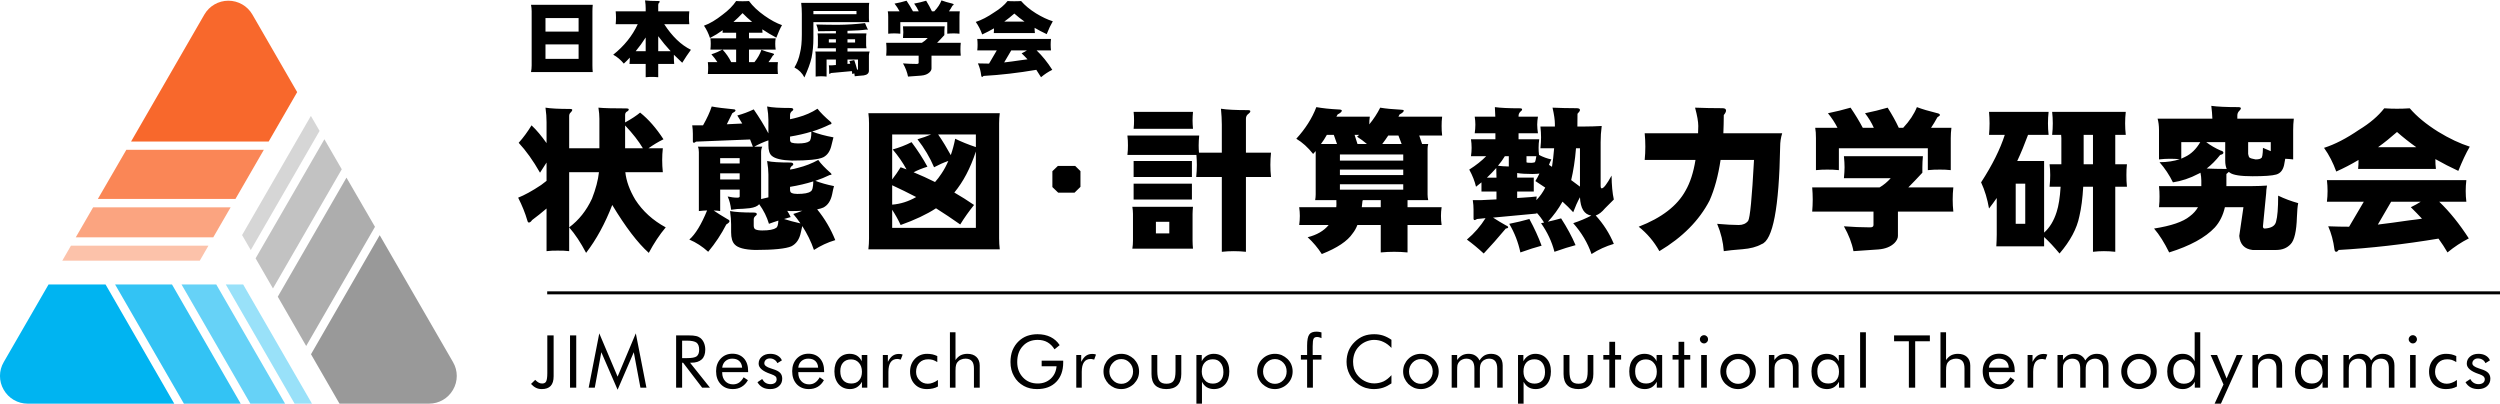 <?xml version="1.0" encoding="UTF-8"?>
<!DOCTYPE svg PUBLIC "-//W3C//DTD SVG 1.1//EN" "http://www.w3.org/Graphics/SVG/1.1/DTD/svg11.dtd">
<!-- Creator: CorelDRAW 2020 (64-Bit) -->
<svg xmlns="http://www.w3.org/2000/svg" xml:space="preserve" width="297px" height="48px" version="1.1" style="shape-rendering:geometricPrecision; text-rendering:geometricPrecision; image-rendering:optimizeQuality; fill-rule:evenodd; clip-rule:evenodd"
viewBox="0 0 233280 37630"
 xmlns:xlink="http://www.w3.org/1999/xlink"
 xmlns:xodm="http://www.corel.com/coreldraw/odm/2003">
 <defs>
  <style type="text/css">
   <![CDATA[
    .str0 {stroke:black;stroke-width:280;stroke-miterlimit:22.926}
    .fil13 {fill:none}
    .fil12 {fill:black;fill-rule:nonzero}
    .fil0 {fill:#00B4F1;fill-rule:nonzero}
    .fil4 {fill:#999999;fill-rule:nonzero}
    .fil8 {fill:#F8682C;fill-rule:nonzero}
    .fil3 {fill:#00B4F1;fill-rule:nonzero;fill-opacity:0.4}
    .fil7 {fill:#999999;fill-rule:nonzero;fill-opacity:0.4}
    .fil11 {fill:#F8682C;fill-rule:nonzero;fill-opacity:0.4}
    .fil2 {fill:#00B4F1;fill-rule:nonzero;fill-opacity:0.6}
    .fil6 {fill:#999999;fill-rule:nonzero;fill-opacity:0.6}
    .fil10 {fill:#F8682C;fill-rule:nonzero;fill-opacity:0.6}
    .fil1 {fill:#00B4F1;fill-rule:nonzero;fill-opacity:0.8}
    .fil5 {fill:#999999;fill-rule:nonzero;fill-opacity:0.8}
    .fil9 {fill:#F8682C;fill-rule:nonzero;fill-opacity:0.8}
   ]]>
  </style>
 </defs>
 <g id="レイヤ_x0020_1">
  <g id="_2916387380448">
   <g>
    <path class="fil0" d="M16260 37630l-6410 -11120 -5320 0 -4180 7240c-470,800 -470,1790 0,2590 460,800 1310,1290 2230,1290l13680 0z"/>
    <polygon class="fil1" points="22460,37630 16050,26510 10740,26510 17160,37630 "/>
    <polygon class="fil2" points="26600,37630 20180,26510 16940,26510 23360,37630 "/>
    <polygon class="fil3" points="21070,26510 27490,37630 29110,37630 22690,26510 "/>
   </g>
   <g>
    <path class="fil4" d="M35430 21910l-6410 11110 2660 4610 8360 0c920,0 1770,-490 2230,-1290 470,-800 470,-1790 0,-2590l-6840 -11840z"/>
    <polygon class="fil5" points="32330,16540 25920,27650 28570,32250 34990,21130 "/>
    <polygon class="fil6" points="30270,12960 23850,24070 25470,26880 31890,15760 "/>
    <polygon class="fil7" points="23400,23300 29820,12180 29010,10780 22590,21900 "/>
   </g>
   <g>
    <path class="fil8" d="M12230 13170l12840 0 2660 -4610 -4180 -7240c-460,-800 -1320,-1290 -2240,-1290 -920,0 -1780,490 -2240,1290l-6840 11850z"/>
    <polygon class="fil9" points="9130,18530 21970,18530 24620,13940 11790,13940 "/>
    <polygon class="fil10" points="7070,22110 19900,22110 21520,19310 8690,19310 "/>
    <polygon class="fil11" points="19450,22890 6620,22890 5810,24290 18640,24290 "/>
   </g>
  </g>
  <g id="_2917074381040">
   <path class="fil12" d="M49600 11660c480,450 940,1010 1400,1660l0 -1960c0,-420 -30,-860 -100,-1350 490,80 1250,120 2280,120 150,0 220,30 220,100 0,50 -50,120 -130,210 -110,90 -160,200 -160,350l0 3010 2820 0 0 -2760c0,-310 -30,-650 -90,-1030 530,50 1380,70 2560,70 180,0 270,30 270,90 0,80 -60,160 -180,210 -110,70 -160,170 -160,320l0 690c620,-340 1080,-650 1400,-920 790,630 1510,1460 2180,2490 -490,240 -950,520 -1400,840l1340 0c-40,370 -60,730 -60,1090 0,380 20,760 60,1140l-3500 0c90,830 400,1680 930,2570 690,1070 1640,1930 2840,2580 -580,690 -1100,1480 -1580,2380 -1030,-920 -2170,-2410 -3410,-4470 -670,1730 -1480,3220 -2440,4470 -500,-950 -1020,-1740 -1580,-2380 900,-670 1610,-1560 2130,-2680 350,-900 570,-1720 650,-2470l-2780 0 0 7370c-360,-40 -720,-60 -1070,-50 -350,-10 -690,10 -1040,50l0 -3980c-460,390 -900,750 -1350,1080 -100,150 -200,230 -300,230 -60,0 -110,-60 -140,-180 -200,-700 -490,-1410 -860,-2140 580,-230 1300,-620 2140,-1180 190,-140 360,-270 510,-390l0 -1710c-210,320 -410,630 -610,950 -640,-1130 -1310,-2060 -1990,-2790 440,-490 840,-1040 1200,-1630zm10390 2140c-390,-660 -940,-1370 -1660,-2130l0 2130 1660 0zm6420 -3900c520,100 1190,180 2020,260 140,0 200,50 200,120 0,60 -100,140 -300,250l-510 1030c440,-20 920,-40 1440,-70 -150,-250 -310,-500 -460,-750 520,-140 1030,-330 1530,-570 510,740 970,1480 1370,2240l0 -1260c0,-350 -40,-770 -120,-1250 450,100 1170,140 2160,140 180,0 270,40 280,130 0,70 -50,130 -140,180 -100,90 -160,200 -160,350l0 390c270,-50 520,-120 740,-180 670,-180 1280,-450 1820,-800 280,360 690,770 1220,1220 60,50 90,100 90,140 0,60 -60,100 -180,120 -490,240 -1030,460 -1630,650 560,220 1220,400 1990,540 -60,220 -120,460 -180,720 -120,560 -380,940 -770,1140 -440,210 -1410,310 -2930,310 -950,-30 -1580,-180 -1880,-450 -210,-180 -310,-510 -310,-970l0 -470c-460,160 -900,360 -1320,590l750 0c-80,160 -110,320 -110,510l0 4380c220,-50 450,-100 680,-160 0,-80 0,-150 0,-210l0 -1930c0,-340 -40,-760 -120,-1250 450,100 1170,140 2160,140 180,0 270,50 280,160 0,70 -50,120 -140,170 -100,90 -160,190 -160,330 260,-40 500,-90 730,-160 690,-170 1320,-420 1900,-740 250,360 640,760 1150,1210 60,60 90,100 90,140 0,30 -60,50 -180,60 -410,200 -850,380 -1330,540 500,190 1080,360 1740,490 -60,220 -120,470 -170,750 -130,620 -400,1030 -820,1250 -140,70 -340,120 -580,170 710,870 1270,1830 1690,2870 -710,210 -1370,520 -1990,920 -270,-790 -640,-1530 -1090,-2230 -50,190 -90,380 -130,580 -130,650 -430,1080 -890,1310 -510,220 -1640,340 -3390,340 -980,-30 -1600,-200 -1890,-510 -230,-230 -340,-610 -340,-1140l0 -730c0,-350 -30,-770 -100,-1250 460,90 1190,140 2210,140 180,0 270,40 290,130 0,60 -40,130 -130,190 -100,80 -160,190 -160,330l0 570c0,180 60,300 160,350 150,70 360,100 640,100 630,0 1060,-80 1280,-240 130,-50 200,-280 220,-680 -270,90 -570,180 -880,300 -190,-640 -490,-1250 -910,-1830 -160,190 -450,310 -870,370 -420,50 -810,70 -1180,80 -180,30 -370,50 -570,70 -50,-450 -150,-860 -320,-1240 300,70 600,110 900,110 140,0 220,-40 220,-110l0 -640 -1820 0 0 2000c-200,-30 -400,-50 -610,-50 360,250 790,510 1280,800 130,60 200,120 200,200 0,80 -100,180 -300,300 -460,900 -1020,1750 -1690,2550 -540,-490 -1120,-870 -1760,-1140 570,-500 1120,-1400 1660,-2720 -250,10 -510,30 -770,60l0 -5500c0,-210 -30,-380 -90,-510l5130 0c-90,-240 -170,-460 -260,-670 -1730,70 -3410,140 -5040,200 -100,70 -160,110 -190,110 -70,0 -100,-40 -110,-110l0 -730c0,-250 -20,-520 -60,-790l740 0c60,0 160,0 270,0 370,-650 640,-1240 810,-1760zm8280 10910c-210,-310 -430,-600 -670,-880 300,-90 580,-190 850,-300 -330,20 -690,30 -1090,30 -110,-10 -220,-20 -320,-20 120,190 230,390 320,580 -190,50 -400,110 -620,180 460,150 970,280 1530,410zm-7490 -4100l1820 0 0 -570 -1820 0 0 570zm0 -1490l1820 0 0 -500 -1820 0 0 500zm6520 -2510l0 310c0,130 60,220 160,260 140,40 340,70 580,70 530,0 880,-70 1050,-200 130,-70 200,-370 200,-900 -610,190 -1270,340 -1990,460zm0 4690l0 260c0,170 50,270 150,310 130,60 310,90 530,90 640,0 1050,-80 1240,-230 160,-80 240,-390 250,-940 -660,210 -1380,380 -2170,510zm7310 -6870l12260 0c-40,310 -60,620 -60,940l0 10740c0,340 20,680 60,1020l-12260 0c40,-340 60,-680 60,-1020l0 -10740c0,-320 -20,-630 -60,-940zm10030 10700l0 -7130c-510,1560 -1180,2830 -2010,3830 630,360 1240,750 1840,1160 -460,570 -890,1170 -1290,1820 -750,-530 -1500,-1030 -2260,-1510 -870,570 -1980,1090 -3300,1560 -250,-540 -520,-1010 -790,-1420l0 1690 7810 0zm-7810 -2170c780,-60 1530,-300 2240,-710 -750,-390 -1500,-760 -2240,-1100l0 1810zm0 -2350c280,-360 540,-740 790,-1140 180,70 360,140 550,200 -350,-640 -780,-1260 -1290,-1860 610,-170 1190,-390 1760,-680 570,760 1060,1520 1480,2290 -460,140 -890,310 -1290,520 680,280 1340,580 2000,910 210,-240 410,-490 590,-770 260,-380 470,-780 650,-1200 -460,160 -900,360 -1330,590 -390,-910 -900,-1780 -1550,-2610 450,-130 880,-280 1280,-450l-3640 0 0 4200zm5470 -2270c170,-490 310,-1000 410,-1530 570,280 1210,540 1930,780l0 -1180 -3520 0c440,640 830,1290 1180,1930zm12100 2960l-550 540 -1530 0 -540 -520 0 -1480 510 -490 1620 0 490 480 0 1470zm4960 -7000l5540 0c-20,260 -40,530 -40,810 0,250 20,510 40,770l-5540 0c30,-260 40,-520 40,-770 0,-280 -10,-550 -40,-810zm-580 2210l6700 0c-30,310 -50,620 -50,920 0,230 10,450 30,680l2130 0 0 -2620c0,-450 -30,-950 -80,-1480 550,90 1390,130 2510,130 150,0 230,30 230,100 0,80 -60,160 -170,240 -160,110 -240,260 -240,460l0 3170 2340 0c-40,380 -60,760 -60,1140 0,370 20,750 60,1130l-2340 0 0 6980c-380,-40 -760,-60 -1130,-60 -380,0 -760,20 -1120,60l0 -6980 -2390 0c40,-380 60,-760 60,-1130 0,-320 -20,-620 -40,-930l-6440 0c40,-300 50,-600 50,-890 0,-300 -10,-610 -50,-920zm580 2380l5440 0 0 1490 -5440 0 0 -1490zm0 2110l5440 0 0 1480 -5440 0 0 -1480zm-120 2160l5660 0c-20,230 -40,450 -40,670l0 2490c0,260 20,510 40,750l-5660 0c40,-240 60,-490 60,-750l0 -2490c0,-220 -20,-440 -60,-670zm3450 2480l0 -1080 -1250 0 0 1080 1250 0zm13720 -11780c560,100 1260,180 2100,220 170,0 260,40 280,100 0,110 -130,230 -390,360 -40,70 -80,140 -120,210l3120 0c-40,250 -50,490 -50,720 410,-500 750,-1020 1020,-1560 520,90 1170,150 1940,190 160,0 250,30 260,80 0,110 -130,230 -390,360 -40,70 -80,140 -110,210l4080 0c-40,290 -50,580 -50,870 0,290 10,590 50,890l-2140 0 270 790 570 0c-40,160 -60,320 -60,460l0 4250c0,180 20,360 60,530l-1930 0 0 660 3180 0c-40,280 -60,550 -60,810 0,280 20,560 60,850l-3180 0 0 2560c-420,-40 -830,-60 -1250,-60 -410,0 -830,20 -1250,60l0 -2560 -2180 0c-120,310 -270,570 -440,780 -480,720 -1440,1360 -2880,1930 -370,-580 -810,-1100 -1320,-1570 850,-210 1510,-590 1960,-1140l-2750 0c40,-290 60,-570 60,-850 0,-260 -20,-530 -60,-810l3460 0c20,-170 20,-350 10,-540l0 -120 -1980 0c30,-170 50,-350 50,-530l0 -4050c-80,90 -160,180 -240,270 -480,-610 -1000,-1080 -1570,-1420 840,-920 1470,-1900 1870,-2950zm6010 9340l0 -660 -1640 0c-20,20 -40,30 -60,40 -20,230 -40,430 -70,620l1770 0zm-5580 -5900l1500 0 -300 -850 -650 0c-170,310 -360,600 -550,850zm3410 0l880 0c-290,-250 -600,-480 -920,-680 60,-50 120,-110 190,-170l-420 0 270 850zm2310 0l1810 0 -300 -790 -950 0c-190,280 -370,550 -560,790zm1960 4260l0 -500 -5910 0 0 500 5910 0zm-5910 -1360l5910 0 0 -510 -5910 0 0 510zm0 -1350l5910 0 0 -570 -5910 0 0 570zm12580 -4100l1920 0c-10,-280 -20,-580 -40,-890 500,70 1270,110 2320,110 140,0 220,30 220,100 0,70 -50,140 -150,210 -120,110 -180,240 -180,410l0 60 1810 0c-40,260 -70,500 -70,740 0,260 30,530 70,810l-1810 0 0 560 1930 0c-40,260 -60,520 -60,800 0,220 10,450 40,660 380,200 760,340 1150,420 -90,180 -170,340 -220,510 80,60 180,120 280,180 80,-500 150,-1080 200,-1730l-1280 0c40,-400 60,-740 60,-1020 0,-310 -20,-650 -60,-1010l1350 0c0,-70 0,-150 0,-240 0,-360 -70,-860 -220,-1520 710,30 1460,50 2230,50 220,0 330,50 330,170 0,80 -80,200 -230,350 0,410 0,800 -10,1190l640 0c540,0 1090,-20 1630,-50 -70,510 -100,1010 -100,1510l0 4050c0,180 30,260 100,260 180,0 480,-390 920,-1190 10,890 80,1640 210,2230 -350,340 -620,620 -820,820 -300,360 -590,580 -870,670 720,790 1290,1680 1690,2650 -740,220 -1430,530 -2080,950 -360,-1040 -930,-2000 -1710,-2880 600,-200 1160,-430 1690,-710 -660,-100 -1010,-670 -1060,-1710 -240,440 -450,910 -630,1400 -310,-340 -640,-670 -1000,-990 -380,690 -840,1310 -1360,1870 420,-90 830,-200 1230,-310 560,870 1010,1700 1350,2500 -530,140 -1190,340 -1970,620 -240,-940 -660,-1830 -1250,-2670 90,-20 190,-40 280,-60 -200,-330 -430,-640 -690,-920 0,20 0,50 0,80 -1390,130 -2750,250 -4070,380 380,250 800,500 1230,740 120,40 180,100 180,170 0,50 -70,90 -220,110 -720,860 -1410,1640 -2060,2330 -540,-500 -1060,-930 -1570,-1300 700,-590 1280,-1260 1740,-2000 -260,20 -530,50 -790,80 -110,60 -180,100 -220,100 -60,0 -100,-40 -110,-100l0 -860c0,-280 -20,-580 -70,-900l750 0c250,-10 730,-40 1460,-70l0 -730 -1400 0 0 -860c-170,140 -340,280 -510,410 -110,-480 -310,-1020 -630,-1600 650,-410 1170,-830 1580,-1250l-1420 0c40,-260 60,-520 60,-780 0,-280 -20,-540 -60,-800l2280 0 0 -560 -1930 0c40,-280 60,-550 60,-810 0,-240 -20,-480 -60,-740zm9000 5920c260,200 540,410 820,610l0 -3580 -370 0c-90,1140 -250,2120 -450,2970zm-2420 700c-300,-190 -610,-400 -920,-610 140,-220 260,-460 380,-700 -180,20 -400,40 -650,40 -610,0 -1090,-30 -1430,-90 0,10 0,20 0,30l0 400 1550 0 0 1300 -1550 0 0 600c210,-10 420,-30 630,-40 400,-20 800,-60 1190,-100 -10,110 -20,220 -30,340 330,-340 610,-730 830,-1170zm-4550 -930c0,-290 -10,-580 -20,-900 -270,310 -560,600 -870,900l890 0zm140 -1110c280,40 610,60 1010,70l0 -960 -370 0c-180,300 -390,600 -640,890zm2660 -890l0 560c0,40 140,60 440,60 120,0 240,-20 350,-60 40,-70 80,-260 130,-560l-920 0zm270 5860c470,860 850,1700 1140,2490 -530,140 -1200,350 -1980,630 -200,-940 -540,-1830 -1040,-2670 660,-130 1280,-280 1880,-450zm23590 -8000c-130,410 -190,830 -190,1250 -100,5710 -680,8740 -1740,9100 -460,260 -1050,410 -1780,470 -780,60 -1360,120 -1740,180 -60,-850 -260,-1700 -620,-2550 810,70 1490,110 2020,110 380,0 670,-130 870,-380 180,-270 360,-2160 550,-5690l-3120 0c-220,1470 -560,2730 -1030,3790 -960,1850 -2520,3430 -4680,4720 -500,-900 -1150,-1660 -1930,-2280 2150,-830 3610,-1960 4380,-3380 420,-730 730,-1670 920,-2850l-4740 0c40,-410 60,-830 60,-1240 0,-420 -20,-840 -60,-1250l4980 0c10,-230 20,-460 20,-680 0,-400 -100,-970 -300,-1710 800,30 1660,50 2550,50 230,0 340,70 340,220 0,110 -70,250 -210,420 0,580 -20,1150 -40,1700l5490 0zm6380 -2390c440,650 820,1270 1140,1880l1030 0c-210,-480 -490,-930 -820,-1360 730,-150 1430,-320 2110,-520 410,650 760,1270 1040,1880l410 0c600,-640 1020,-1280 1280,-1930 500,190 1110,370 1840,550 210,40 310,100 310,190 0,40 -80,110 -240,210 -180,340 -380,660 -590,980l1900 0c-40,320 -60,640 -60,960l0 2990c-330,-40 -670,-50 -1010,-50 -380,0 -750,10 -1130,50l0 -2040 -8300 0 0 2040c-360,-40 -720,-50 -1080,-50 -350,0 -710,10 -1060,50l0 -2990c0,-380 -20,-700 -70,-960l2080 0c-240,-480 -540,-930 -890,-1360 730,-150 1430,-320 2110,-520zm-620 4530l7370 0c-30,340 -50,680 -50,1030l0 510c-470,510 -910,970 -1310,1370l4200 0c-40,370 -60,750 -60,1130 0,380 20,760 60,1130l-5170 0 0 2270c0,220 -110,440 -320,660 -360,350 -860,550 -1510,600l-2320 160c-140,-750 -440,-1520 -890,-2320 820,60 1630,100 2440,100 220,0 320,-70 320,-220l0 -1250 -5720 0c30,-370 50,-750 50,-1130 0,-380 -20,-760 -50,-1130l6290 0c380,-220 720,-510 1040,-860l-4370 0c40,-410 60,-750 60,-1020 0,-290 -20,-630 -60,-1030zm13540 -4140l5560 0c-40,360 -60,720 -60,1070 0,360 20,720 60,1080l-1920 0c-320,870 -660,1690 -1010,2440l2510 0 0 6680c520,-460 910,-1100 1170,-1930 180,-550 310,-1340 370,-2350l-1030 0c40,-370 60,-730 60,-1090 0,-340 -20,-680 -60,-1010l1100 0 0 -2440c0,-100 -10,-190 -20,-300l-840 0c40,-360 60,-720 60,-1080 0,-350 -20,-710 -60,-1070l6870 0c-40,360 -60,720 -60,1070 0,360 20,720 60,1080l-980 0 0 2740 1090 0c-40,330 -50,670 -50,1010 0,360 10,720 50,1090l-1090 0 0 6070c-360,-40 -710,-60 -1060,-60 -340,0 -680,20 -1020,60l0 -6070 -910 0c-60,1080 -180,2000 -360,2760 -230,1150 -850,2300 -1850,3470 -500,-600 -970,-1110 -1440,-1540l0 870 -4460 0c20,-370 40,-730 40,-1090l0 -3420c-240,350 -480,670 -720,980 -150,-870 -390,-1690 -740,-2440 1050,-1620 1780,-3090 2210,-4430l-1470 0c30,-360 50,-720 50,-1080 0,-350 -20,-710 -50,-1070zm9700 4890l0 -2740 -870 0 0 2740 870 0zm-6320 5560l0 -3750 -890 0 0 3750 890 0zm17360 -11010c540,80 1390,120 2530,120 150,0 230,40 230,110 0,70 -50,140 -140,230 -120,110 -190,260 -190,440l0 300 5270 0c-40,340 -60,700 -60,1060l0 2740c-250,-30 -490,-50 -740,-60 -40,170 -70,370 -110,600 -110,470 -350,760 -730,870 -380,110 -1120,160 -2210,160 -1120,0 -1830,-110 -2130,-340 -20,-20 -50,-40 -80,-70 -60,60 -130,120 -230,200l0 1130 2440 0c450,0 890,-20 1350,-50 -50,280 -80,520 -80,720l-300 3080c0,140 50,210 170,210 630,-40 980,-260 1060,-670 120,-410 190,-1200 190,-2400 600,290 1220,520 1870,700 -60,290 -100,730 -120,1300 -40,1330 -240,2170 -580,2520 -330,360 -780,550 -1350,550l-2210 0c-750,-90 -1170,-520 -1240,-1310 0,-50 130,-950 390,-2680l-1730 0c-170,750 -480,1380 -940,1890 -880,940 -2310,1720 -4260,2330 -450,-910 -910,-1650 -1410,-2230 1600,-250 2710,-630 3330,-1140 340,-250 590,-540 770,-850l-3640 0c40,-360 50,-690 50,-1000 0,-310 -10,-640 -50,-970l3950 0 0 -510c0,-240 -30,-490 -80,-740 -70,40 -130,80 -190,100 -790,420 -1590,680 -2380,800 -330,-680 -750,-1310 -1250,-1880 710,0 1340,-100 1890,-280 -310,-30 -620,-40 -940,-40 -330,0 -660,20 -1000,60l0 -2740c0,-420 -50,-770 -130,-1060l5110 0c-10,-380 -50,-780 -100,-1200zm-430 5850c520,20 1140,40 1870,40 -90,-200 -140,-460 -140,-780l0 -1720 -1770 0c410,310 860,570 1340,780 170,40 260,110 260,200 0,100 -100,170 -300,210 -400,510 -820,930 -1260,1270zm3870 -2460l0 1100c30,170 70,290 130,340 80,60 270,120 560,170 290,0 460,-50 530,-130 90,-10 150,-330 160,-950 240,110 490,210 730,310l0 -840 -2110 0zm-6240 1540c110,-50 230,-100 340,-160 580,-270 1050,-730 1430,-1380l-1770 0 0 1540zm18940 -4700c440,30 830,40 1190,40 360,0 760,-10 1190,-40 660,770 1540,1490 2640,2180 1060,650 2050,1110 2960,1400 -360,610 -710,1370 -1070,2260 -740,-340 -1450,-710 -2140,-1100 0,320 10,630 50,920l-7260 0c30,-270 40,-550 40,-840 -690,410 -1380,770 -2080,1080 -290,-800 -660,-1540 -1140,-2210 1010,-320 2090,-880 3260,-1680 1020,-620 1800,-1290 2360,-2010zm-580 3630l3570 0c-640,-450 -1240,-930 -1800,-1420 -580,510 -1170,990 -1770,1420zm-4770 3070l13010 0c-40,330 -60,680 -60,1020 0,340 20,670 60,1000l-2530 0c990,950 1900,2090 2760,3420 -690,350 -1360,790 -1990,1310 -240,-420 -520,-850 -840,-1290 -3200,530 -6310,890 -9320,1060 -70,110 -150,170 -220,170 -100,0 -150,-80 -170,-230 -100,-780 -290,-1500 -580,-2150 740,30 1390,40 1940,40 10,0 10,0 10,0l1370 -2330 -3440 0c40,-330 60,-660 60,-1000 0,-340 -20,-690 -60,-1020zm8870 3600c-330,-350 -670,-710 -1040,-1070 350,-170 660,-340 920,-510l-2760 0 -1240 2130c830,-100 1820,-230 2970,-400 400,-40 790,-100 1150,-150z"/>
   <path class="fil12" d="M49550 410l5760 0c-20,210 -30,410 -30,610l0 5040c0,210 10,420 30,630l-5760 0c40,-210 60,-420 60,-630l0 -5040c0,-200 -20,-400 -60,-610zm4440 5050l0 -1350 -3090 0 0 1350 3090 0zm-3090 -2550l3090 0 0 -1260 -3090 0 0 1260zm6550 -1890l2800 0 0 -280c0,-230 -20,-480 -60,-740 270,40 690,60 1260,60 70,0 110,20 110,50 0,40 -20,80 -60,120 -60,50 -80,120 -80,210l0 580 2900 0c-20,200 -30,400 -30,600 0,200 10,400 30,600l-2340 0c740,1140 1570,1940 2490,2390 -270,370 -540,770 -810,1210 -260,-240 -520,-490 -780,-750 0,90 0,180 0,260 0,200 10,400 30,600l-1490 0 0 1240c-200,-20 -400,-30 -600,-30 -190,0 -380,10 -570,30l0 -1240 -1510 0c20,-190 30,-390 30,-590 -180,200 -370,380 -560,560 -290,-350 -620,-630 -990,-830 1010,-800 1780,-1750 2290,-2850l-2060 0c20,-200 30,-400 30,-600 0,-200 -10,-400 -30,-600zm1870 3720l930 0 0 -1280c-280,440 -590,870 -930,1280zm2100 0l1160 0c-400,-430 -780,-890 -1160,-1400l0 1400zm7270 -4680c220,20 420,20 600,20 180,0 380,0 600,-20 350,480 840,940 1450,1370 580,410 1120,700 1630,880 -180,310 -350,700 -530,1170 -460,-250 -900,-510 -1310,-780 0,110 10,220 20,320l-1260 0 0 520 2490 0c-30,170 -40,340 -40,500 0,180 10,360 40,550l-2490 0 0 1170 510 0c300,-370 520,-760 650,-1150 280,120 620,220 1010,320 110,30 170,60 170,100 0,30 -40,80 -120,130 -120,210 -260,410 -400,600l880 0c-20,180 -30,350 -30,530 0,190 10,380 30,580l-6540 0c20,-200 30,-390 30,-580 0,-180 -10,-350 -30,-530l890 0c-160,-250 -350,-500 -560,-730 380,-120 720,-270 1040,-440 330,350 600,740 810,1170l460 0 0 -1170 -2400 0c20,-190 30,-370 30,-550 0,-160 -10,-330 -30,-500l2400 0 0 -520 -1270 0c10,-70 20,-150 20,-240 -390,280 -780,520 -1190,730 -140,-420 -320,-800 -560,-1150 540,-190 1120,-540 1740,-1030 540,-400 960,-820 1260,-1270zm-250 1950l1740 0c-310,-260 -610,-530 -890,-820 -280,300 -570,570 -850,820zm12670 -1780c-20,120 -30,240 -30,370l0 1050c0,130 10,260 30,380l-5210 0 0 1480c0,670 -60,1280 -170,1830 -120,530 -350,1140 -670,1850 -200,-400 -510,-710 -930,-930 240,-400 420,-850 520,-1360 120,-460 170,-1030 170,-1720l0 -1920c0,-350 -20,-690 -60,-1030l6350 0zm-2690 760l-2520 0 0 300 4020 0 0 -300 -1500 0zm2430 1730c-380,60 -970,100 -1770,120l0 240 1770 0c-20,100 -30,190 -30,270l0 850c0,80 10,170 30,270l-1770 0 0 300 2070 0c-40,110 -70,230 -70,360l0 1430c0,240 -160,390 -480,440 -200,20 -390,40 -570,50 -80,10 -170,20 -270,30 -10,-100 -20,-190 -40,-270 -60,10 -120,30 -190,60 -10,-90 -30,-180 -40,-270 -680,70 -1330,130 -1970,180 -50,60 -70,90 -90,90 -30,0 -50,-30 -60,-90l0 -330c0,-130 -10,-260 -30,-390l290 0c70,0 190,-10 370,-30l0 -510 -870 0 0 1590c-170,-20 -340,-30 -510,-30 -170,0 -340,10 -510,30l0 -1980c0,-140 -10,-260 -30,-360l1920 0 0 -300 -1710 0c20,-100 30,-190 30,-270l0 -850c0,-80 -10,-170 -30,-270l1710 0 0 -220c-500,10 -1050,20 -1650,20 -40,-230 -100,-440 -180,-630 720,20 1390,30 2030,30 840,-10 1680,-60 2520,-160 70,190 150,360 230,530 10,30 20,50 20,70 0,20 -10,30 -30,30 -20,0 -50,-10 -90,-30zm-1770 3210c30,0 50,0 80,-10 60,0 120,0 180,-10 -30,-80 -50,-170 -80,-250 150,-20 300,-60 450,-90 110,320 200,620 270,900 60,0 80,-20 80,-50l0 -900 -980 0 0 410zm710 -2000l0 -300 -710 0 0 300 710 0zm-1790 0l0 -300 -660 0 0 300 660 0zm6590 -3900c230,340 430,670 600,990l540 0c-110,-250 -260,-490 -430,-720 380,-70 760,-160 1120,-270 210,340 390,670 540,990l220 0c320,-340 540,-670 670,-1020 270,100 590,200 980,290 110,20 160,60 160,100 0,20 -40,60 -120,110 -100,180 -200,350 -320,520l1010 0c-20,170 -30,340 -30,510l0 1580c-180,-20 -360,-30 -540,-30 -200,0 -400,10 -600,30l0 -1080 -4380 0 0 1080c-190,-20 -380,-30 -570,-30 -190,0 -380,10 -560,30l0 -1580c0,-200 -10,-370 -40,-510l1100 0c-130,-250 -290,-490 -470,-720 380,-70 760,-160 1120,-270zm-330 2390l3890 0c-20,180 -30,360 -30,550l0 270c-240,270 -480,510 -680,720l2210 0c-20,200 -30,400 -30,600 0,200 10,400 30,600l-2730 0 0 1200c0,110 -60,230 -170,340 -190,190 -450,290 -800,320l-1220 90c-80,-400 -230,-810 -470,-1230 430,30 860,50 1290,50 110,0 170,-40 170,-110l0 -660 -3030 0c20,-200 30,-400 30,-600 0,-200 -10,-400 -30,-600l3330 0c200,-120 380,-270 550,-450l-2310 0c20,-220 30,-400 30,-540 0,-160 -10,-340 -30,-550zm9760 -2360c230,20 440,20 630,20 190,0 400,0 630,-20 350,400 810,790 1390,1150 560,340 1080,590 1570,740 -190,320 -380,720 -570,1200 -390,-180 -770,-380 -1130,-590 0,170 10,340 30,490l-3840 0c20,-140 20,-290 20,-440 -360,210 -730,400 -1100,570 -150,-430 -350,-820 -600,-1170 530,-170 1110,-470 1720,-890 540,-330 950,-680 1250,-1060zm-310 1920l1890 0c-340,-240 -660,-490 -950,-750 -310,270 -620,520 -940,750zm-2520 1620l6880 0c-20,180 -30,360 -30,540 0,180 10,360 30,530l-1340 0c520,500 1010,1100 1460,1810 -370,180 -720,410 -1050,690 -130,-220 -280,-450 -440,-690 -1700,290 -3340,480 -4930,570 -40,60 -80,90 -120,90 -50,0 -80,-40 -90,-120 -50,-420 -150,-800 -310,-1140 400,10 740,20 1030,20 0,0 10,0 10,0l720 -1230 -1820 0c20,-170 30,-350 30,-530 0,-180 -10,-360 -30,-540zm4690 1900c-170,-180 -350,-370 -550,-560 190,-90 350,-180 490,-270l-1460 0 -660 1120c440,-50 970,-120 1570,-210 220,-20 420,-50 610,-80z"/>
   <g>
    <path class="fil12" d="M51070 31260l590 0 0 3810c0,410 -90,710 -280,910 -180,190 -450,290 -830,290 -200,0 -380,-40 -540,-120 -160,-80 -310,-200 -460,-360l390 -380c120,120 230,210 330,260 100,60 210,80 320,80 180,0 300,-60 370,-190 70,-140 110,-390 110,-780l0 -3520zm2120 4880l0 -4880 580 0 0 4880 -580 0zm4440 190l-1520 -3500 -610 3310 -570 0 990 -5070 1710 4040 1700 -4040 990 5070 -560 0 -620 -3310 -1510 3500zm5460 -190l0 -4880 1140 0c330,0 570,20 720,60 150,30 290,100 400,180 150,120 260,270 340,460 80,190 120,400 120,630 0,400 -110,710 -330,910 -230,210 -550,310 -990,310l-100 0 1860 2330 -730 0 -1780 -2330 -90 0 0 2330 -560 0zm560 -4390l0 1630 450 0c450,0 750,-50 910,-170 150,-120 230,-320 230,-610 0,-310 -80,-530 -240,-660 -160,-120 -460,-190 -900,-190l-450 0zm5600 2520c-20,-270 -110,-470 -270,-620 -160,-150 -380,-220 -660,-220 -250,0 -460,80 -630,230 -170,150 -270,360 -300,610l1860 0zm560 420l-2420 0 0 50c0,330 100,590 280,790 190,200 430,300 730,300 210,0 390,-50 560,-160 160,-110 310,-280 430,-500l400 270c-150,270 -350,480 -590,620 -230,140 -510,210 -820,210 -470,0 -840,-150 -1130,-460 -290,-310 -430,-710 -430,-1210 0,-470 140,-860 430,-1170 280,-300 650,-460 1090,-460 460,0 810,150 1080,440 260,290 390,680 390,1180l0 100zm870 940l440 -300c90,160 190,280 320,360 130,80 290,120 460,120 170,0 310,-40 420,-120 100,-90 150,-200 150,-340 0,-100 -30,-190 -100,-260 -80,-70 -200,-140 -380,-200l-80 -30c-740,-250 -1120,-570 -1120,-960 0,-270 100,-490 300,-660 200,-170 460,-260 780,-260 270,0 490,50 680,160 190,110 330,250 410,450l-420 260c-70,-140 -160,-250 -280,-320 -120,-80 -260,-120 -420,-120 -150,0 -280,40 -380,130 -90,90 -140,190 -140,330 0,190 200,340 610,470 70,20 130,40 180,60 330,100 560,220 690,360 130,140 190,320 190,540 0,290 -100,520 -310,700 -200,180 -470,270 -800,270 -280,0 -530,-50 -720,-160 -200,-110 -360,-270 -480,-480zm5660 -1360c-10,-270 -100,-470 -260,-620 -160,-150 -380,-220 -660,-220 -260,0 -470,80 -640,230 -170,150 -270,360 -290,610l1850 0zm560 420l-2410 0 0 50c0,330 90,590 280,790 180,200 430,300 730,300 200,0 390,-50 550,-160 170,-110 310,-280 440,-500l390 270c-150,270 -340,480 -580,620 -240,140 -510,210 -830,210 -460,0 -840,-150 -1130,-460 -280,-310 -420,-710 -420,-1210 0,-470 140,-860 420,-1170 290,-300 650,-460 1100,-460 450,0 810,150 1070,440 260,290 390,680 390,1180l0 100zm3530 -40c0,-350 -100,-630 -280,-830 -190,-220 -440,-320 -740,-320 -310,0 -560,100 -730,290 -180,190 -270,460 -270,810 0,370 90,650 270,850 180,200 430,300 750,300 310,0 560,-90 730,-290 180,-190 270,-470 270,-810zm500 -1560l0 3050 -500 0 0 -550c-120,220 -280,390 -470,510 -190,110 -400,170 -640,170 -440,0 -790,-150 -1060,-450 -260,-300 -400,-700 -400,-1200 0,-500 130,-900 390,-1190 260,-300 610,-450 1040,-450 260,0 480,60 670,170 190,120 340,290 450,520l0 -580 520 0zm1450 3050l0 -3050 470 0 0 640c140,-270 290,-460 450,-570 160,-110 350,-170 570,-170 70,0 130,0 180,10 60,10 120,30 180,50l-180 470c-60,-20 -110,-30 -170,-40 -50,-20 -100,-20 -150,-20 -270,0 -480,100 -620,300 -140,200 -210,500 -210,900l0 1480 -520 0zm5140 -720l0 610c-140,80 -290,140 -470,180 -170,40 -360,60 -560,60 -470,0 -850,-150 -1130,-450 -290,-300 -440,-690 -440,-1180 0,-480 150,-880 450,-1190 300,-310 680,-470 1140,-470 170,0 340,20 500,50 160,40 310,90 450,160l0 560c-130,-80 -270,-150 -410,-200 -140,-40 -290,-60 -430,-60 -340,0 -620,100 -830,320 -200,210 -310,500 -310,850 0,320 110,580 320,790 200,210 460,320 780,320 150,0 310,-30 460,-90 150,-50 310,-140 480,-260zm1120 720l0 -5170 520 0 0 2590c130,-190 290,-340 470,-440 180,-90 400,-140 640,-140 360,0 640,100 840,290 200,190 310,460 310,800l0 2070 -540 0 0 -1790c0,-310 -60,-540 -190,-690 -130,-150 -330,-230 -600,-230 -160,0 -300,30 -430,90 -130,50 -230,130 -320,240 -60,80 -110,170 -130,270 -30,100 -50,280 -50,530l0 1580 -520 0zm8560 -2520l2010 0 0 170c0,760 -220,1370 -650,1810 -440,450 -1030,670 -1790,670 -230,0 -440,-20 -650,-70 -210,-50 -400,-120 -580,-220 -400,-220 -710,-520 -920,-910 -220,-380 -330,-820 -330,-1320 0,-400 60,-770 190,-1100 140,-330 330,-620 590,-860 220,-210 480,-370 770,-480 290,-100 610,-160 970,-160 470,0 870,90 1220,260 340,170 630,420 850,760l-480 390c-180,-290 -400,-510 -660,-660 -260,-150 -570,-220 -910,-220 -570,0 -1030,190 -1380,570 -360,380 -530,880 -530,1500 0,580 180,1060 540,1440 350,370 810,560 1370,560 490,0 890,-150 1220,-450 320,-300 500,-680 540,-1160l-1390 0 0 -520zm3230 2520l0 -3050 460 0 0 640c140,-270 290,-460 450,-570 160,-110 350,-170 570,-170 70,0 130,0 190,10 50,10 110,30 170,50l-170 470c-60,-20 -120,-30 -170,-40 -60,-20 -110,-20 -160,-20 -270,0 -480,100 -620,300 -140,200 -210,500 -210,900l0 1480 -510 0zm3090 -1510c0,320 110,590 330,810 210,230 480,340 780,340 310,0 570,-110 780,-340 210,-220 320,-490 320,-810 0,-330 -110,-600 -320,-820 -210,-230 -470,-340 -780,-340 -310,0 -570,110 -780,340 -220,220 -330,490 -330,820zm-550 -10c0,-220 40,-430 120,-630 90,-200 210,-380 360,-530 160,-160 340,-280 540,-360 200,-80 410,-120 640,-120 220,0 430,40 630,120 200,90 380,210 550,360 150,160 270,330 360,530 80,200 120,410 120,630 0,230 -40,440 -120,630 -90,200 -210,370 -360,530 -170,160 -350,280 -550,360 -200,90 -410,130 -630,130 -220,0 -440,-40 -640,-120 -200,-90 -380,-210 -540,-360 -150,-160 -270,-340 -360,-540 -80,-190 -120,-400 -120,-630zm5020 -1530l0 1500c0,440 70,750 200,920 130,180 350,260 660,260 300,0 520,-80 650,-260 130,-170 190,-480 190,-920l0 -1500 540 0 0 1780c0,460 -120,810 -360,1050 -230,230 -580,350 -1040,350 -450,0 -790,-120 -1030,-350 -240,-240 -350,-590 -350,-1050l0 -1780 540 0zm4150 1540c0,340 100,610 290,820 180,210 430,310 750,310 300,0 540,-100 710,-280 180,-190 270,-450 270,-790 0,-380 -90,-670 -270,-880 -170,-220 -410,-320 -720,-320 -320,0 -570,100 -750,300 -190,200 -280,480 -280,840zm-500 3000l0 -4540 500 0 0 580c110,-220 270,-390 460,-510 190,-120 410,-180 650,-180 440,0 790,150 1060,450 270,300 400,700 400,1190 0,510 -130,910 -390,1210 -260,290 -610,440 -1050,440 -250,0 -470,-60 -660,-170 -180,-110 -340,-290 -450,-510l0 2040 -520 0zm6220 -3000c0,320 110,590 320,810 220,230 480,340 790,340 300,0 560,-110 780,-340 210,-220 310,-490 310,-810 0,-330 -100,-600 -310,-820 -220,-230 -480,-340 -780,-340 -310,0 -570,110 -790,340 -210,220 -320,490 -320,820zm-550 -10c0,-220 40,-430 120,-630 80,-200 200,-380 360,-530 160,-160 340,-280 540,-360 200,-80 410,-120 640,-120 220,0 430,40 630,120 200,90 380,210 540,360 160,160 280,330 360,530 80,200 120,410 120,630 0,230 -40,440 -120,630 -80,200 -200,370 -360,530 -160,160 -340,280 -540,360 -210,90 -410,130 -630,130 -230,0 -440,-40 -640,-120 -200,-90 -380,-210 -540,-360 -160,-160 -280,-340 -360,-540 -80,-190 -120,-400 -120,-630zm4660 1520l0 -2620 -580 0 0 -430 580 0 0 -880c0,-510 70,-850 200,-1030 120,-180 350,-270 690,-270 80,0 160,10 230,20 70,10 150,30 220,50l0 540c-70,-40 -140,-60 -210,-80 -60,-20 -130,-30 -200,-30 -160,0 -260,50 -320,150 -60,100 -90,340 -90,720l0 810 820 0 0 430 -800 0 0 2620 -540 0zm7870 -3710c-240,-260 -490,-440 -750,-560 -260,-130 -560,-190 -880,-190 -250,0 -510,60 -750,160 -250,110 -460,250 -640,440 -190,190 -330,410 -420,650 -90,240 -140,500 -140,790 0,220 30,430 80,630 60,190 140,360 250,520 200,280 440,490 730,640 280,150 590,230 920,230 310,0 600,-70 870,-190 260,-130 510,-330 730,-580l0 770c-250,170 -510,310 -780,400 -280,90 -570,130 -870,130 -260,0 -510,-40 -750,-110 -250,-80 -480,-190 -690,-340 -350,-250 -630,-550 -810,-910 -190,-360 -290,-750 -290,-1180 0,-380 70,-720 190,-1030 130,-310 320,-590 580,-840 250,-240 520,-420 820,-540 310,-120 640,-170 990,-170 290,0 560,40 820,120 270,90 530,220 790,400l0 760zm1640 2200c0,320 110,590 330,810 210,230 470,340 780,340 300,0 560,-110 780,-340 210,-220 320,-490 320,-810 0,-330 -110,-600 -320,-820 -220,-230 -480,-340 -780,-340 -310,0 -570,110 -790,340 -210,220 -320,490 -320,820zm-550 -10c0,-220 40,-430 120,-630 90,-200 210,-380 360,-530 160,-160 340,-280 540,-360 200,-80 410,-120 640,-120 220,0 430,40 630,120 200,90 380,210 540,360 160,160 280,330 360,530 90,200 130,410 130,630 0,230 -40,440 -130,630 -80,200 -200,370 -360,530 -160,160 -340,280 -540,360 -200,90 -410,130 -630,130 -220,0 -440,-40 -640,-120 -200,-90 -380,-210 -540,-360 -150,-160 -270,-340 -360,-540 -80,-190 -120,-400 -120,-630zm8780 1520l0 -1790c0,-310 -70,-540 -190,-690 -120,-150 -320,-230 -570,-230 -140,0 -270,30 -390,90 -120,50 -220,130 -300,240 -60,80 -100,170 -130,280 -30,110 -40,280 -40,520l0 1580 -510 0 0 -1790c0,-310 -60,-540 -180,-690 -130,-150 -320,-230 -580,-230 -140,0 -270,30 -390,90 -120,50 -220,130 -300,240 -60,80 -100,170 -130,270 -20,100 -30,280 -30,530l0 1580 -510 0 0 -3050 510 0 0 470c130,-190 280,-340 460,-440 170,-90 370,-140 600,-140 250,0 460,50 630,160 170,110 310,260 400,460 130,-210 280,-360 460,-470 180,-100 390,-150 620,-150 340,0 610,100 800,290 190,190 280,460 280,800l0 2070 -510 0zm2450 -1510c0,340 90,610 280,820 190,210 440,310 750,310 310,0 550,-100 720,-280 170,-190 260,-450 260,-790 0,-380 -90,-670 -260,-880 -170,-220 -420,-320 -730,-320 -320,0 -570,100 -750,300 -180,200 -270,480 -270,840zm-510 3000l0 -4540 500 0 0 580c120,-220 270,-390 470,-510 190,-120 410,-180 640,-180 440,0 800,150 1060,450 270,300 400,700 400,1190 0,510 -130,910 -390,1210 -260,290 -610,440 -1050,440 -250,0 -470,-60 -650,-170 -190,-110 -340,-290 -460,-510l0 2040 -520 0zm4800 -4540l0 1500c0,440 60,750 190,920 130,180 350,260 660,260 310,0 530,-80 660,-260 130,-170 190,-480 190,-920l0 -1500 530 0 0 1780c0,460 -120,810 -350,1050 -240,230 -580,350 -1040,350 -450,0 -800,-120 -1030,-350 -240,-240 -360,-590 -360,-1050l0 -1780 550 0zm3720 430l-560 0 0 -430 560 0 0 -1230 540 0 0 1230 560 0 0 430 -560 0 0 2620 -540 0 0 -2620zm4430 1130c0,-350 -100,-630 -290,-830 -180,-220 -430,-320 -730,-320 -310,0 -560,100 -730,290 -180,190 -270,460 -270,810 0,370 90,650 270,850 170,200 430,300 750,300 310,0 550,-90 730,-290 180,-190 270,-470 270,-810zm500 -1560l0 3050 -500 0 0 -550c-130,220 -280,390 -470,510 -190,110 -410,170 -640,170 -440,0 -790,-150 -1060,-450 -270,-300 -400,-700 -400,-1200 0,-500 130,-900 390,-1190 260,-300 610,-450 1040,-450 260,0 480,60 670,170 190,120 340,290 450,520l0 -580 520 0zm1530 430l-560 0 0 -430 560 0 0 -1230 530 0 0 1230 560 0 0 430 -560 0 0 2620 -530 0 0 -2620zm1990 -1900c0,-100 40,-190 110,-270 80,-70 170,-110 280,-110 100,0 190,40 260,110 80,80 110,170 110,280 0,100 -30,190 -110,260 -70,80 -160,120 -260,120 -110,0 -200,-40 -280,-120 -70,-70 -110,-160 -110,-270zm120 4520l0 -3050 530 0 0 3050 -530 0zm2340 -1510c0,320 110,590 320,810 220,230 480,340 790,340 300,0 560,-110 770,-340 220,-220 320,-490 320,-810 0,-330 -100,-600 -320,-820 -210,-230 -470,-340 -770,-340 -310,0 -570,110 -790,340 -210,220 -320,490 -320,820zm-550 -10c0,-220 40,-430 120,-630 80,-200 200,-380 360,-530 160,-160 340,-280 540,-360 200,-80 410,-120 640,-120 220,0 430,40 630,120 200,90 380,210 540,360 160,160 280,330 360,530 80,200 120,410 120,630 0,230 -40,440 -120,630 -80,200 -200,370 -360,530 -160,160 -340,280 -550,360 -200,90 -410,130 -620,130 -230,0 -440,-40 -640,-120 -200,-90 -380,-210 -540,-360 -160,-160 -280,-340 -360,-540 -80,-190 -120,-400 -120,-630zm4530 1520l0 -3050 510 0 0 470c130,-190 290,-340 470,-440 190,-90 400,-140 640,-140 360,0 640,100 840,290 210,190 310,460 310,800l0 2070 -530 0 0 -1790c0,-310 -70,-540 -200,-690 -130,-150 -330,-230 -600,-230 -160,0 -300,30 -430,90 -120,50 -230,130 -310,240 -70,80 -120,170 -140,270 -30,100 -40,280 -40,530l0 1580 -520 0zm6540 -1490c0,-350 -100,-630 -290,-830 -180,-220 -430,-320 -730,-320 -310,0 -560,100 -730,290 -180,190 -270,460 -270,810 0,370 90,650 270,850 170,200 430,300 750,300 310,0 550,-90 730,-290 180,-190 270,-470 270,-810zm500 -1560l0 3050 -500 0 0 -550c-130,220 -280,390 -470,510 -190,110 -410,170 -640,170 -440,0 -790,-150 -1060,-450 -270,-300 -400,-700 -400,-1200 0,-500 130,-900 390,-1190 260,-300 610,-450 1040,-450 260,0 480,60 670,170 190,120 340,290 450,520l0 -580 520 0zm1470 3050l0 -5170 540 0 0 5170 -540 0zm4550 0l0 -4330 -1380 0 0 -550 3340 0 0 550 -1370 0 0 4330 -590 0zm2950 0l0 -5170 520 0 0 2590c130,-190 290,-340 470,-440 180,-90 400,-140 640,-140 360,0 640,100 840,290 200,190 310,460 310,800l0 2070 -540 0 0 -1790c0,-310 -60,-540 -190,-690 -130,-150 -330,-230 -600,-230 -160,0 -300,30 -430,90 -130,50 -230,130 -320,240 -60,80 -110,170 -130,270 -30,100 -50,280 -50,530l0 1580 -520 0zm6370 -1870c-10,-270 -100,-470 -260,-620 -170,-150 -390,-220 -670,-220 -250,0 -460,80 -630,230 -170,150 -270,360 -290,610l1850 0zm560 420l-2410 0 0 50c0,330 90,590 280,790 180,200 430,300 730,300 200,0 390,-50 550,-160 170,-110 310,-280 440,-500l390 270c-150,270 -350,480 -580,620 -240,140 -520,210 -830,210 -460,0 -840,-150 -1130,-460 -280,-310 -430,-710 -430,-1210 0,-470 150,-860 430,-1170 280,-300 650,-460 1100,-460 450,0 800,150 1070,440 260,290 390,680 390,1180l0 100zm1200 1450l0 -3050 460 0 0 640c140,-270 290,-460 450,-570 160,-110 350,-170 580,-170 60,0 120,0 180,10 60,10 110,30 170,50l-170 470c-60,-20 -120,-30 -170,-40 -60,-20 -110,-20 -160,-20 -270,0 -480,100 -620,300 -130,200 -200,500 -200,900l0 1480 -520 0zm7040 0l0 -1790c0,-310 -70,-540 -190,-690 -130,-150 -320,-230 -570,-230 -140,0 -270,30 -390,90 -120,50 -220,130 -300,240 -60,80 -100,170 -130,280 -30,110 -40,280 -40,520l0 1580 -510 0 0 -1790c0,-310 -60,-540 -180,-690 -130,-150 -320,-230 -580,-230 -140,0 -270,30 -390,90 -120,50 -220,130 -300,240 -60,80 -100,170 -130,270 -20,100 -30,280 -30,530l0 1580 -510 0 0 -3050 510 0 0 470c130,-190 280,-340 450,-440 180,-90 380,-140 610,-140 250,0 460,50 630,160 170,110 310,260 390,460 140,-210 290,-360 470,-470 180,-100 390,-150 620,-150 340,0 610,100 800,290 190,190 280,460 280,800l0 2070 -510 0zm2250 -1510c0,320 110,590 320,810 220,230 480,340 790,340 300,0 560,-110 770,-340 220,-220 320,-490 320,-810 0,-330 -100,-600 -320,-820 -210,-230 -470,-340 -770,-340 -310,0 -570,110 -790,340 -210,220 -320,490 -320,820zm-550 -10c0,-220 40,-430 120,-630 80,-200 200,-380 360,-530 160,-160 340,-280 540,-360 200,-80 410,-120 640,-120 220,0 430,40 630,120 200,90 380,210 540,360 160,160 280,330 360,530 80,200 120,410 120,630 0,230 -40,440 -120,630 -80,200 -200,370 -360,530 -160,160 -340,280 -550,360 -200,90 -410,130 -620,130 -230,0 -440,-40 -640,-120 -200,-90 -380,-210 -540,-360 -160,-160 -280,-340 -360,-540 -80,-190 -120,-400 -120,-630zm6860 10c0,-340 -90,-610 -280,-820 -190,-210 -440,-310 -750,-310 -310,0 -550,90 -720,280 -180,190 -260,450 -260,790 0,370 90,670 260,880 180,210 420,320 730,320 320,0 570,-100 750,-300 180,-200 270,-480 270,-840zm510 -3660l0 5170 -510 0 0 -550c-120,220 -270,390 -470,500 -190,120 -400,180 -640,180 -430,0 -790,-150 -1050,-450 -270,-300 -410,-700 -410,-1200 0,-500 140,-890 400,-1190 260,-300 610,-450 1040,-450 260,0 480,60 660,170 190,120 340,290 460,520l0 -2700 520 0zm1340 6660l830 -1790 -1200 -2750 600 0 890 2190 940 -2190 570 0 -2040 4540 -590 0z"/>
    <path class="fil12" d="M210180 36140l0 -3050 510 0 0 470c130,-190 290,-340 470,-440 190,-90 400,-140 640,-140 360,0 640,100 850,290 200,190 300,460 300,800l0 2070 -530 0 0 -1790c0,-310 -70,-540 -200,-690 -130,-150 -330,-230 -600,-230 -160,0 -300,30 -430,90 -120,50 -230,130 -310,240 -70,80 -110,170 -140,270 -30,100 -40,280 -40,530l0 1580 -520 0zm6540 -1490c0,-350 -100,-630 -280,-830 -190,-220 -440,-320 -740,-320 -310,0 -560,100 -730,290 -180,190 -270,460 -270,810 0,370 90,650 270,850 180,200 430,300 750,300 310,0 560,-90 730,-290 180,-190 270,-470 270,-810zm500 -1560l0 3050 -500 0 0 -550c-120,220 -280,390 -470,510 -190,110 -400,170 -640,170 -440,0 -790,-150 -1060,-450 -260,-300 -400,-700 -400,-1200 0,-500 130,-900 390,-1190 260,-300 610,-450 1040,-450 260,0 480,60 670,170 190,120 340,290 450,520l0 -580 520 0zm5690 3050l0 -1790c0,-310 -60,-540 -180,-690 -130,-150 -320,-230 -580,-230 -140,0 -260,30 -380,90 -120,50 -220,130 -300,240 -60,80 -110,170 -130,280 -30,110 -40,280 -40,520l0 1580 -510 0 0 -1790c0,-310 -60,-540 -190,-690 -120,-150 -310,-230 -570,-230 -140,0 -270,30 -390,90 -120,50 -220,130 -300,240 -60,80 -100,170 -130,270 -20,100 -40,280 -40,530l0 1580 -500 0 0 -3050 510 0 0 470c130,-190 280,-340 450,-440 180,-90 380,-140 610,-140 250,0 460,50 630,160 170,110 300,260 390,460 130,-210 290,-360 470,-470 180,-100 380,-150 620,-150 340,0 600,100 800,290 190,190 280,460 280,800l0 2070 -520 0zm1850 -4520c0,-100 40,-190 120,-270 70,-70 160,-110 270,-110 100,0 190,40 270,110 70,80 110,170 110,280 0,100 -40,190 -110,260 -70,80 -170,120 -270,120 -110,0 -200,-40 -270,-120 -80,-70 -120,-160 -120,-270zm130 4520l0 -3050 520 0 0 3050 -520 0zm4370 -720l0 610c-140,80 -300,140 -470,180 -170,40 -360,60 -560,60 -470,0 -850,-150 -1140,-450 -280,-300 -430,-690 -430,-1180 0,-480 150,-880 450,-1190 300,-310 680,-470 1140,-470 170,0 340,20 500,50 160,40 310,90 450,160l0 560c-130,-80 -270,-150 -410,-200 -140,-40 -290,-60 -430,-60 -350,0 -620,100 -830,320 -200,210 -310,500 -310,850 0,320 110,580 310,790 210,210 470,320 790,320 150,0 310,-30 460,-90 150,-50 310,-140 480,-260zm800 210l450 -300c80,160 190,280 320,360 130,80 280,120 450,120 170,0 310,-40 420,-120 110,-90 160,-200 160,-340 0,-100 -40,-190 -110,-260 -70,-70 -200,-140 -370,-200l-90 -30c-740,-250 -1110,-570 -1110,-960 0,-270 100,-490 300,-660 200,-170 460,-260 780,-260 260,0 490,50 680,160 190,110 320,250 400,450l-420 260c-60,-140 -150,-250 -270,-320 -130,-80 -270,-120 -430,-120 -150,0 -270,40 -370,130 -100,90 -150,190 -150,330 0,190 210,340 610,470 80,20 140,40 180,60 330,100 560,220 690,360 130,140 200,320 200,540 0,290 -110,520 -310,700 -210,180 -480,270 -810,270 -280,0 -520,-50 -720,-160 -200,-110 -360,-270 -480,-480z"/>
   </g>
   <line class="fil13 str0" x1="51060" y1="27290" x2="233280" y2= "27290" />
  </g>
 </g>
</svg>

